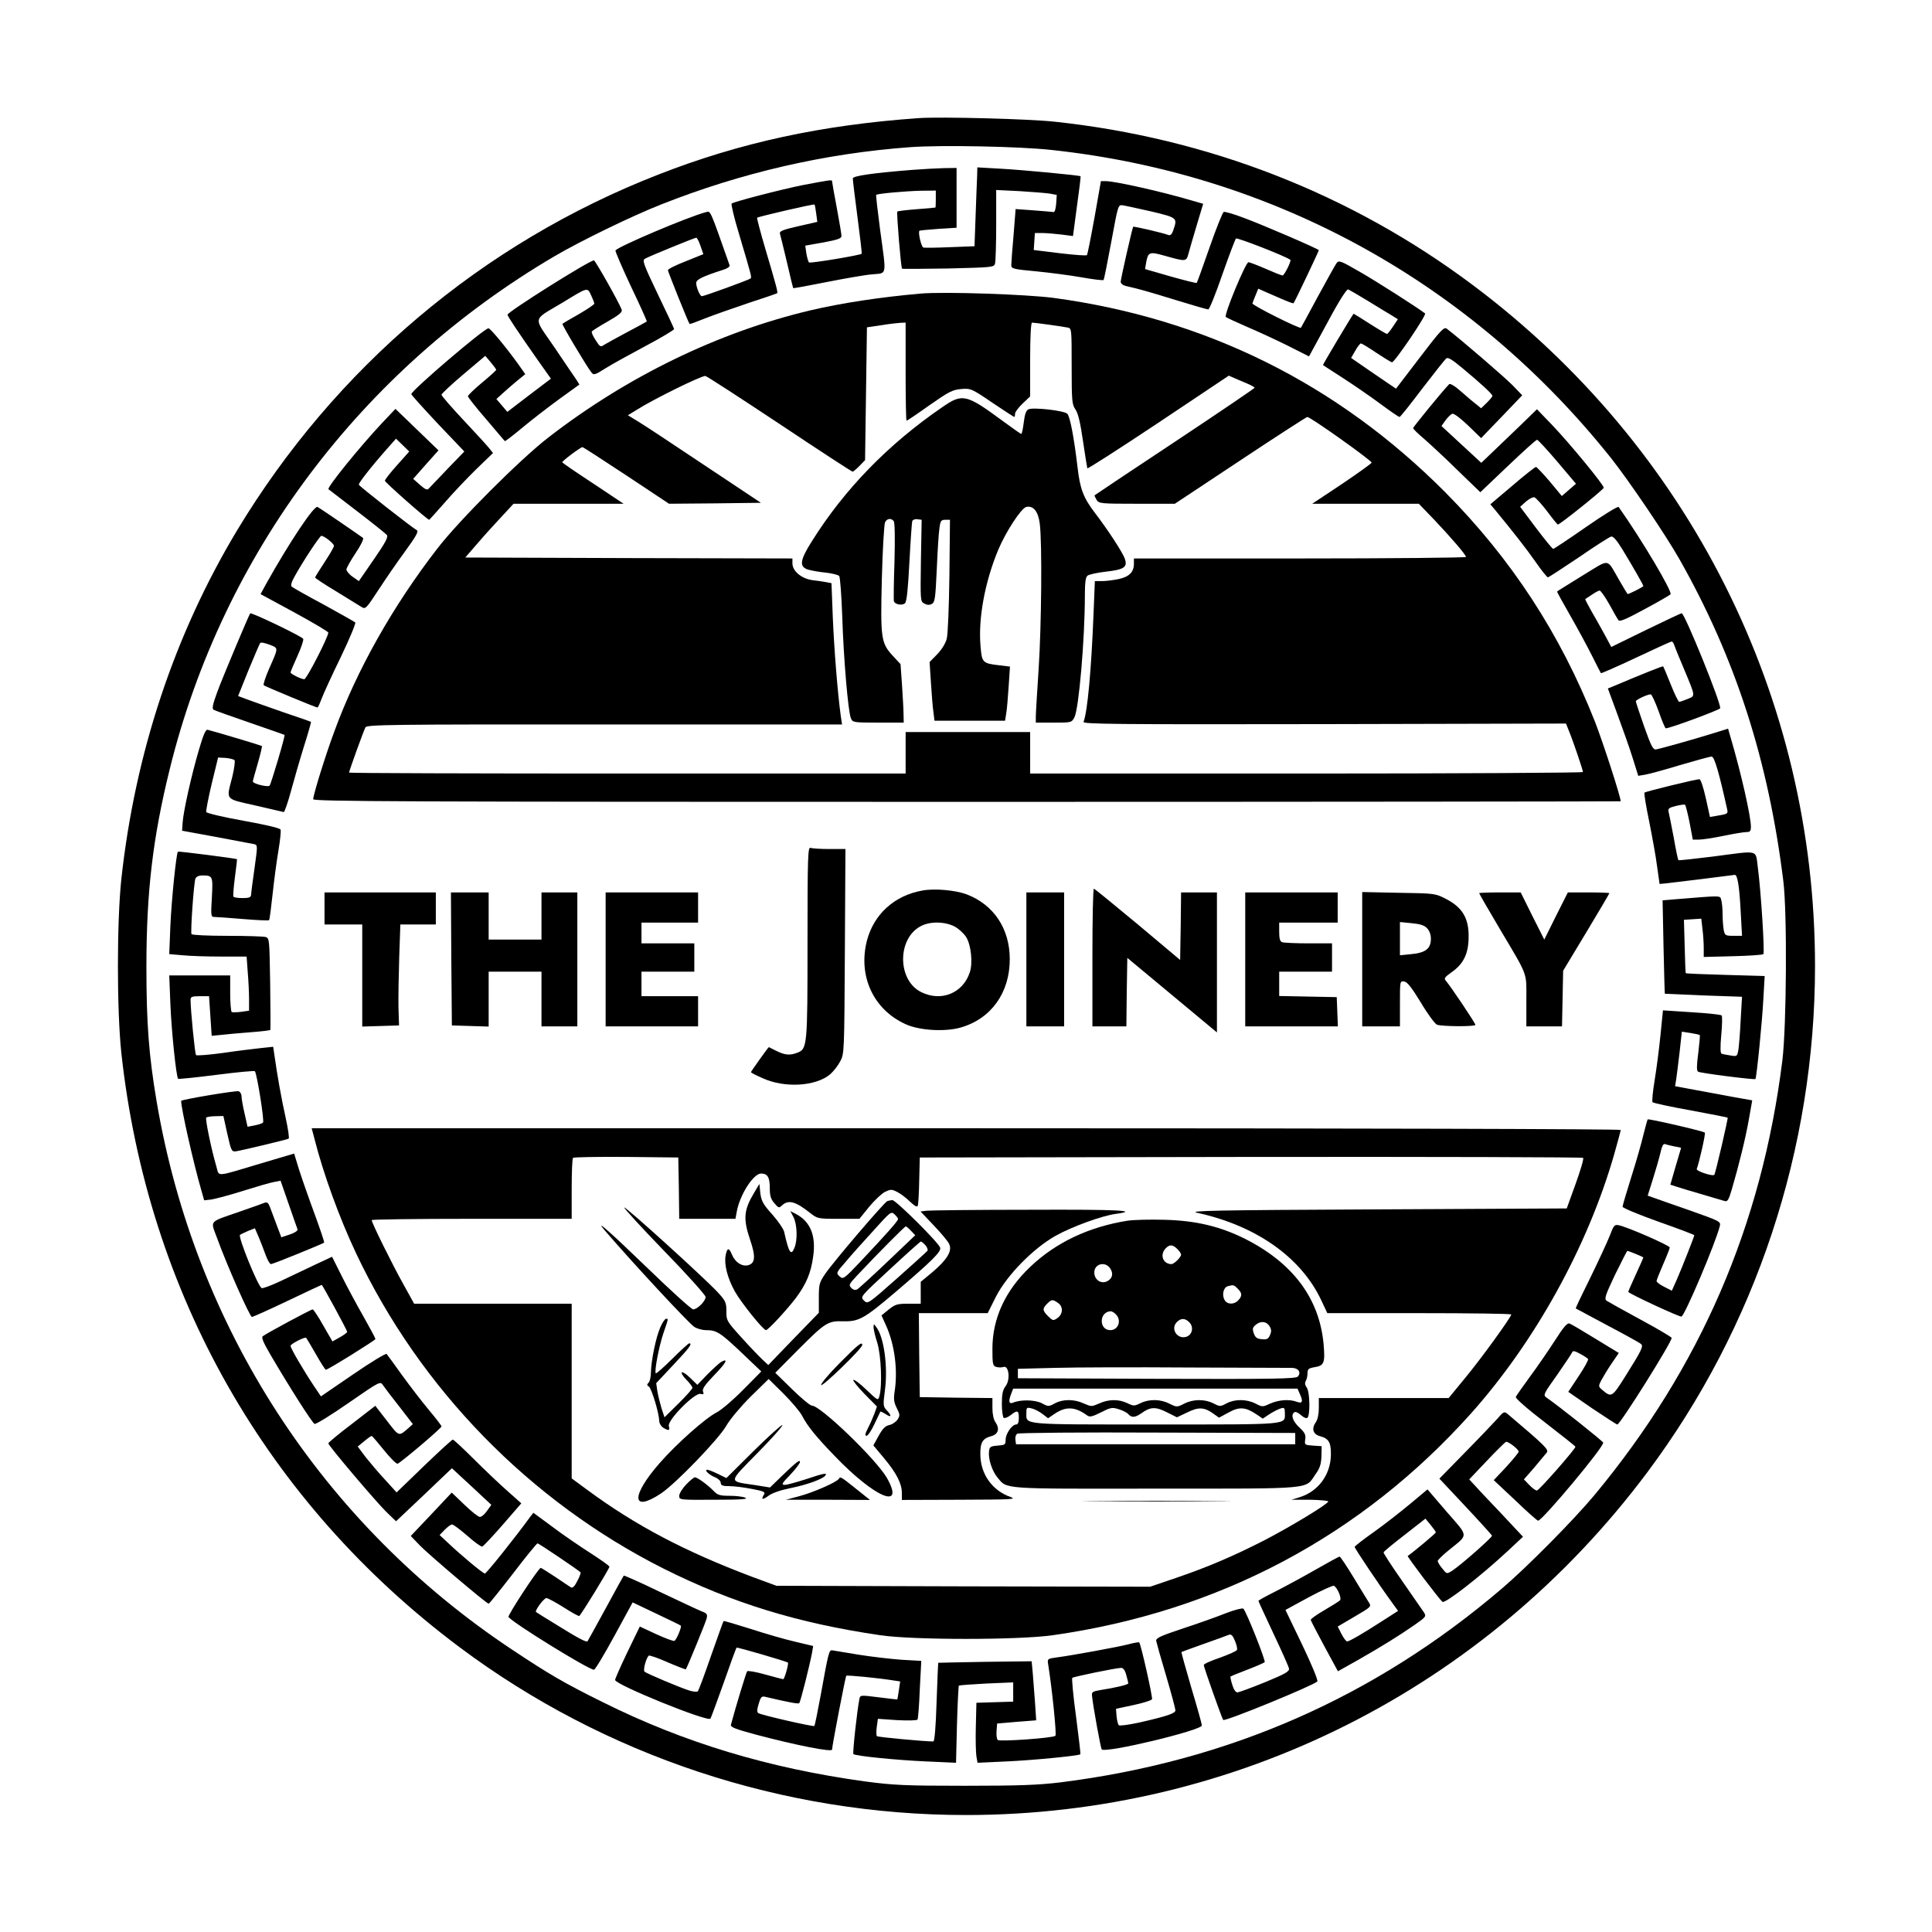 <?xml version="1.0" standalone="no"?>
<!DOCTYPE svg PUBLIC "-//W3C//DTD SVG 20010904//EN"
 "http://www.w3.org/TR/2001/REC-SVG-20010904/DTD/svg10.dtd">
<svg version="1.0" xmlns="http://www.w3.org/2000/svg"
 width="1024pt" height="1024pt" viewBox="0 0 1024 1024"
 preserveAspectRatio="xMidYMid meet">
<g transform="translate(0,1024) scale(0.1,-0.1)"
fill="#000000" stroke="none">
<path d="M4870 9614 c-514 -36 -948 -130 -1380 -299 -934 -364 -1713 -1023
-2234 -1887 -332 -553 -540 -1180 -613 -1848 -24 -229 -24 -691 0 -920 139
-1275 771 -2386 1792 -3150 771 -577 1716 -890 2685 -890 1425 0 2751 667
3610 1815 577 771 890 1716 890 2685 0 1425 -667 2751 -1815 3610 -645 483
-1402 778 -2215 865 -138 15 -603 27 -720 19z m705 -169 c1179 -127 2226 -705
2967 -1637 96 -122 287 -404 360 -533 297 -525 471 -1065 550 -1705 21 -168
17 -769 -5 -950 -109 -875 -435 -1628 -995 -2303 -109 -131 -357 -382 -492
-497 -675 -576 -1448 -915 -2340 -1027 -116 -14 -217 -18 -505 -18 -319 0
-379 3 -530 23 -510 70 -961 206 -1390 420 -206 102 -283 147 -480 278 -1007
668 -1683 1711 -1885 2907 -41 243 -54 410 -54 712 0 399 34 686 124 1050 281
1139 1015 2116 2041 2718 136 80 412 214 565 274 425 168 867 270 1319 303
163 12 579 4 750 -15z"/>
<path d="M4840 9340 c-213 -17 -320 -32 -320 -46 0 -8 11 -101 25 -206 14
-105 24 -192 22 -193 -9 -8 -273 -52 -279 -46 -4 3 -10 25 -14 47 l-6 42 96
17 c75 14 96 21 96 34 0 9 -11 76 -25 150 -14 74 -25 137 -25 141 0 8 -12 6
-155 -21 -110 -22 -366 -88 -377 -98 -4 -3 13 -76 39 -161 67 -226 68 -229 61
-236 -7 -7 -246 -94 -258 -94 -10 0 -30 47 -30 70 0 18 31 34 143 70 21 6 37
17 34 24 -108 307 -100 288 -127 281 -90 -23 -472 -185 -478 -203 -1 -5 36
-92 83 -192 48 -100 85 -183 83 -184 -2 -2 -48 -27 -103 -56 -55 -29 -110 -60
-122 -67 -20 -14 -23 -12 -46 24 -14 21 -23 41 -20 46 2 4 40 28 84 53 61 35
79 50 74 63 -14 38 -140 261 -147 261 -24 0 -458 -273 -458 -288 0 -8 56 -92
162 -243 l68 -96 -116 -88 -115 -88 -29 34 -29 34 33 30 c18 17 52 46 76 66
l44 36 -38 54 c-69 95 -147 189 -157 189 -23 0 -409 -330 -409 -349 0 -4 63
-74 140 -156 l141 -148 -88 -91 c-48 -50 -92 -97 -99 -104 -9 -11 -18 -8 -48
18 l-36 32 67 76 67 75 -114 110 -114 110 -70 -74 c-121 -129 -295 -344 -285
-352 2 -2 70 -54 151 -116 81 -62 152 -119 158 -126 9 -11 -6 -39 -68 -129
l-80 -116 -33 23 c-19 13 -33 31 -33 39 1 9 23 48 49 87 28 41 44 75 39 80
-10 8 -221 153 -241 164 -17 11 -149 -187 -271 -405 l-31 -57 179 -97 c99 -54
180 -102 180 -107 0 -23 -115 -247 -127 -247 -17 0 -73 28 -73 36 0 4 16 42
36 86 20 44 34 85 31 92 -5 12 -275 142 -281 135 -8 -11 -149 -346 -175 -418
-24 -65 -28 -87 -19 -93 7 -4 94 -35 193 -69 99 -34 181 -63 183 -64 5 -4 -71
-259 -79 -269 -9 -10 -89 10 -89 22 0 4 12 47 26 95 14 49 24 90 22 93 -4 3
-253 78 -288 86 -10 2 -23 -28 -46 -107 -40 -136 -82 -325 -86 -384 l-3 -44
180 -33 c99 -19 189 -36 201 -38 20 -5 20 -5 3 -128 -10 -68 -18 -131 -18
-140 -1 -14 -10 -18 -45 -18 -25 0 -47 3 -49 8 -2 4 1 50 8 102 7 52 12 96 11
96 -3 4 -310 43 -313 40 -9 -9 -34 -256 -40 -392 l-6 -151 69 -6 c38 -4 130
-7 205 -7 l136 0 6 -82 c4 -46 7 -111 7 -144 l0 -61 -42 -6 c-23 -3 -46 -3
-50 -1 -4 3 -8 48 -8 100 l0 94 -162 0 -161 0 6 -152 c6 -147 31 -385 41 -396
3 -2 94 7 203 21 109 14 201 23 204 19 11 -14 51 -264 43 -272 -5 -5 -25 -11
-45 -15 l-37 -7 -16 71 c-9 38 -16 79 -16 91 0 11 -7 23 -15 26 -13 5 -305
-44 -305 -51 0 -41 65 -329 107 -474 l15 -53 42 5 c22 4 98 24 167 46 70 22
142 43 161 46 l35 7 43 -124 c23 -68 45 -128 47 -134 2 -7 -16 -19 -41 -27
l-45 -15 -25 66 c-14 37 -30 80 -36 96 -8 21 -15 26 -28 21 -9 -4 -69 -25
-132 -47 -167 -58 -155 -44 -120 -139 52 -144 174 -419 185 -419 5 0 91 38
189 85 98 47 180 85 181 85 4 0 135 -241 135 -249 0 -4 -18 -17 -39 -29 l-39
-22 -49 85 c-26 47 -52 85 -56 85 -9 0 -245 -127 -264 -142 -9 -7 2 -32 39
-96 103 -176 223 -364 235 -369 7 -3 88 47 180 111 168 116 168 116 183 94 8
-12 47 -64 87 -114 l71 -92 -21 -19 c-55 -48 -50 -49 -116 36 l-62 80 -124
-96 c-69 -52 -125 -99 -125 -103 0 -12 252 -309 308 -364 l51 -49 148 140 148
141 105 -97 104 -97 -23 -32 c-12 -18 -29 -32 -38 -32 -8 0 -45 29 -82 65
l-67 64 -108 -115 -109 -115 49 -51 c51 -52 353 -308 364 -308 3 0 61 72 129
160 67 88 126 160 130 160 6 0 216 -141 228 -154 2 -2 -5 -23 -17 -45 -13 -27
-25 -39 -33 -35 -7 4 -44 29 -84 56 -40 26 -74 48 -77 48 -12 0 -176 -251
-171 -260 18 -29 425 -280 453 -280 6 0 54 80 108 179 l97 178 126 -60 c69
-33 128 -61 129 -63 7 -5 -23 -77 -34 -81 -6 -2 -49 14 -97 36 l-86 40 -66
-136 c-36 -75 -65 -141 -65 -147 0 -25 493 -225 505 -205 4 5 35 91 71 191 35
100 65 183 68 185 3 4 265 -73 272 -79 5 -6 -18 -88 -25 -88 -3 0 -46 11 -96
25 -49 14 -92 21 -95 17 -5 -5 -60 -186 -86 -283 -4 -13 22 -23 133 -53 216
-57 403 -94 403 -79 0 20 71 387 75 391 4 5 181 -13 253 -25 l33 -5 -7 -47
c-4 -25 -7 -47 -8 -48 -1 -1 -45 4 -99 11 -96 12 -98 12 -102 -8 -12 -58 -37
-287 -32 -293 11 -10 226 -32 388 -39 l156 -7 5 202 c3 111 8 204 10 207 3 2
69 7 146 11 l142 6 0 -51 0 -51 -97 -3 -98 -3 -3 -125 c-2 -69 0 -140 3 -159
l6 -34 152 7 c139 6 384 30 393 38 2 2 -9 92 -23 201 -15 108 -23 200 -20 204
7 6 228 52 259 53 11 0 21 -13 27 -37 6 -21 11 -41 11 -45 0 -7 -66 -23 -150
-36 -40 -7 -45 -10 -42 -32 6 -59 46 -276 51 -282 19 -22 531 101 531 127 0 7
-25 97 -56 200 -30 103 -54 188 -52 189 2 1 55 21 118 43 63 22 123 44 132 48
13 5 21 -2 33 -31 9 -21 14 -43 11 -49 -2 -6 -43 -24 -90 -41 -47 -16 -86 -33
-86 -39 0 -11 97 -285 103 -291 9 -10 477 182 499 204 5 5 -31 92 -80 194
l-89 185 123 67 c69 37 129 64 134 61 20 -12 42 -67 32 -77 -6 -6 -43 -29 -84
-53 -40 -23 -72 -46 -71 -51 1 -5 34 -69 73 -141 l71 -131 107 60 c124 71 212
125 300 186 60 42 62 45 49 66 -8 11 -60 86 -115 166 -56 80 -100 148 -99 152
1 5 51 46 112 93 l110 86 27 -33 c15 -18 28 -36 28 -40 0 -5 -116 -102 -149
-125 -4 -3 166 -228 184 -243 14 -11 203 136 349 272 l78 73 -118 126 c-66 69
-130 137 -143 152 l-24 26 93 98 c51 54 97 99 102 101 10 4 67 -39 67 -52 1
-4 -29 -40 -65 -80 l-67 -71 114 -107 c62 -60 117 -108 121 -108 22 0 352 394
345 414 -3 9 -242 199 -301 239 -18 13 -15 19 57 120 41 59 77 113 80 120 3 9
14 7 41 -8 21 -11 40 -24 43 -28 3 -5 -20 -46 -50 -91 l-55 -83 126 -87 c70
-47 130 -86 134 -86 15 0 288 435 288 459 0 4 -74 48 -165 97 -90 49 -171 94
-180 100 -13 10 -7 28 45 138 34 69 63 126 65 126 8 0 85 -32 85 -35 0 -2 -18
-42 -40 -90 -22 -48 -40 -89 -40 -92 0 -8 271 -134 282 -131 18 6 181 390 203
479 6 25 3 26 -157 83 -90 31 -177 62 -194 68 l-31 11 27 86 c15 47 33 110 40
139 8 37 16 52 25 48 8 -3 30 -8 49 -12 20 -3 36 -7 36 -8 0 0 -13 -45 -29
-98 l-28 -97 31 -10 c17 -6 78 -24 136 -41 58 -17 113 -33 122 -36 14 -4 21 8
37 63 37 126 72 267 90 369 l18 102 -91 16 c-50 10 -142 26 -205 38 l-113 21
6 36 c3 20 11 85 18 144 l12 109 46 -7 c25 -4 47 -9 49 -11 2 -2 -2 -45 -8
-95 -9 -68 -9 -94 -1 -99 13 -8 299 -44 304 -39 6 7 36 304 42 425 l7 121
-208 6 c-114 3 -208 7 -210 9 -2 2 -4 66 -6 143 l-4 140 46 3 46 3 6 -53 c4
-29 7 -75 7 -102 l0 -48 155 4 c85 2 157 7 161 11 8 8 -13 336 -29 457 -14
100 14 93 -240 60 -98 -12 -179 -21 -181 -19 -3 2 -14 56 -25 119 -12 63 -24
124 -27 136 -5 18 1 23 37 32 24 6 46 9 50 7 3 -3 14 -45 24 -95 l17 -90 33 0
c18 0 77 9 130 20 53 11 108 20 121 20 20 0 24 5 24 29 0 53 -51 280 -106 467
l-15 52 -77 -24 c-96 -30 -281 -82 -305 -86 -16 -2 -26 18 -63 122 -24 69 -44
129 -44 133 0 8 61 37 79 37 5 0 24 -40 42 -90 17 -49 34 -90 38 -90 20 -1
284 97 288 106 8 21 -188 504 -204 504 -3 0 -88 -40 -189 -89 l-184 -90 -36
67 c-20 37 -52 93 -71 126 -18 32 -32 59 -31 61 2 1 17 11 35 23 17 12 36 22
41 22 6 0 29 -33 51 -72 22 -40 44 -79 49 -85 6 -10 42 6 138 58 71 38 133 74
138 79 12 12 -150 286 -275 463 -4 5 -82 -43 -174 -107 -92 -64 -170 -116
-173 -115 -4 0 -45 50 -91 111 l-84 112 31 28 c18 15 38 25 45 22 8 -3 38 -36
67 -74 29 -39 54 -70 57 -70 11 0 243 186 243 195 0 16 -182 237 -274 333
l-80 83 -80 -78 c-45 -43 -111 -107 -148 -142 l-67 -64 -105 97 -106 98 21 30
c12 16 28 32 36 35 8 3 41 -21 84 -62 l69 -67 109 113 109 114 -51 53 c-42 43
-278 246 -349 300 -14 11 -32 -7 -143 -153 l-126 -165 -119 81 -119 82 22 38
c12 22 26 39 30 39 4 0 41 -22 82 -50 41 -27 78 -50 83 -50 14 0 185 252 175
259 -48 36 -261 172 -347 221 -104 60 -110 62 -123 44 -7 -10 -52 -91 -100
-179 -47 -88 -87 -161 -88 -162 -5 -8 -259 119 -257 129 2 6 9 26 17 44 l14
34 45 -20 c25 -11 67 -29 92 -40 26 -11 48 -19 50 -17 5 4 134 276 134 281 0
6 -289 131 -394 170 -54 21 -103 35 -110 33 -6 -3 -40 -87 -75 -188 -35 -101
-66 -186 -68 -188 -2 -3 -64 13 -139 34 l-135 39 6 36 c10 54 18 57 93 36 121
-34 119 -34 132 13 6 23 26 91 44 151 l33 110 -66 19 c-156 46 -401 101 -450
101 l-26 0 -34 -193 c-19 -105 -37 -195 -40 -199 -3 -4 -68 1 -144 10 l-138
17 3 45 3 45 40 0 c22 0 67 -4 101 -8 l61 -8 21 158 c12 86 21 158 19 159 -5
5 -312 34 -424 40 l-123 7 -1 -44 c-1 -24 -5 -118 -8 -209 l-6 -165 -130 -5
c-71 -3 -135 -4 -141 -2 -11 3 -29 80 -21 89 2 2 47 6 101 10 l96 6 0 159 0
158 -67 -1 c-38 -1 -111 -5 -163 -9z m120 -155 c0 -25 -1 -45 -2 -45 -2 -1
-47 -5 -101 -9 -53 -4 -99 -10 -101 -12 -5 -5 19 -298 25 -303 2 -2 113 -1
246 1 235 6 242 6 247 27 3 12 6 104 6 205 l0 184 123 -6 c67 -4 139 -10 160
-13 l38 -7 -3 -46 c-2 -25 -7 -45 -13 -45 -5 1 -53 5 -106 9 l-96 7 -11 -139
c-7 -77 -12 -148 -12 -159 0 -18 11 -21 131 -32 71 -7 180 -21 242 -32 61 -11
113 -17 116 -14 3 3 21 94 41 202 36 195 36 197 60 194 14 -2 82 -17 153 -33
138 -33 138 -34 116 -98 -8 -24 -16 -31 -28 -26 -25 10 -183 47 -185 43 -5 -8
-66 -276 -66 -291 0 -10 11 -19 28 -23 67 -15 117 -29 266 -75 88 -27 164 -49
170 -49 6 0 40 84 75 186 36 102 68 187 72 190 9 5 263 -94 288 -113 7 -5 -32
-83 -41 -83 -6 0 -46 16 -89 35 -44 19 -85 35 -92 35 -15 0 -131 -280 -120
-290 4 -4 53 -26 107 -50 55 -23 152 -68 217 -100 l117 -59 98 180 c63 118
102 178 110 175 7 -3 55 -31 106 -62 51 -31 107 -66 125 -76 l32 -20 -26 -39
c-14 -21 -28 -39 -32 -39 -3 0 -44 24 -91 54 -47 30 -85 54 -86 53 -14 -19
-164 -270 -162 -272 2 -1 50 -33 108 -70 57 -37 146 -98 197 -136 51 -38 96
-69 101 -69 4 0 58 68 120 150 63 82 120 154 127 160 9 8 31 -5 86 -51 100
-83 159 -138 159 -147 0 -5 -14 -21 -30 -37 l-30 -29 -24 20 c-14 10 -50 41
-81 68 -32 29 -59 45 -64 40 -41 -43 -191 -227 -191 -233 0 -5 26 -30 58 -57
31 -27 111 -101 177 -166 l121 -117 146 139 c81 77 150 140 155 139 4 0 53
-52 107 -116 l99 -117 -38 -33 -37 -32 -64 77 c-36 42 -69 77 -73 77 -5 0 -61
-44 -125 -99 l-117 -99 23 -27 c95 -115 167 -207 216 -277 31 -45 61 -82 66
-83 4 0 78 48 164 106 85 59 163 108 171 110 11 3 30 -19 60 -68 53 -87 111
-188 111 -194 0 -5 -81 -46 -84 -42 -2 2 -20 32 -41 68 -73 125 -46 121 -198
29 -72 -45 -133 -82 -134 -84 -2 -1 29 -57 68 -125 39 -68 91 -164 116 -214
25 -50 47 -93 48 -94 2 -2 86 35 186 82 100 47 185 86 189 86 4 0 10 -8 13
-17 3 -10 25 -65 50 -123 65 -156 64 -147 21 -165 -20 -8 -40 -15 -44 -15 -4
0 -25 42 -45 93 -20 50 -38 93 -40 95 -2 3 -107 -39 -256 -102 l-37 -15 49
-133 c27 -73 64 -177 81 -231 l31 -99 36 6 c20 3 104 26 186 51 83 24 157 45
167 45 15 0 40 -88 83 -283 4 -20 -1 -22 -56 -31 l-36 -6 -22 100 c-13 58 -27
100 -34 100 -19 0 -285 -65 -291 -71 -3 -3 8 -72 25 -153 16 -81 36 -189 42
-239 l13 -92 34 3 c30 3 338 41 364 45 15 3 25 -60 32 -195 l7 -128 -45 0
c-43 0 -46 2 -52 31 -3 17 -6 55 -6 83 0 28 -3 62 -7 75 -7 26 8 25 -240 5
l-71 -6 5 -247 c3 -135 6 -247 7 -248 0 0 93 -4 205 -9 l204 -7 -7 -121 c-3
-67 -9 -138 -12 -159 -7 -37 -7 -37 -43 -31 -20 3 -41 7 -46 9 -7 2 -8 34 -2
99 5 53 6 100 2 104 -3 4 -75 12 -159 17 l-152 10 -13 -130 c-7 -71 -21 -179
-31 -240 -10 -60 -15 -113 -11 -117 3 -4 94 -24 201 -43 107 -20 196 -37 197
-39 3 -3 -65 -298 -71 -303 -8 -9 -97 20 -93 31 13 34 48 188 43 193 -8 8
-298 75 -303 70 -2 -3 -12 -40 -23 -83 -10 -44 -39 -144 -64 -223 -25 -80 -46
-150 -46 -157 0 -6 86 -42 190 -79 105 -37 190 -69 190 -72 0 -7 -67 -177 -93
-236 l-26 -58 -41 21 c-22 11 -40 25 -40 30 0 5 16 45 35 89 19 43 35 84 35
89 0 11 -227 110 -270 118 -23 5 -27 0 -49 -58 -14 -35 -60 -134 -103 -222
-43 -87 -78 -159 -76 -161 2 -1 77 -41 168 -90 91 -48 171 -92 177 -98 15 -11
6 -31 -84 -174 -70 -111 -72 -112 -125 -66 -16 14 -16 18 -1 47 9 17 33 57 54
88 l39 57 -123 75 c-67 41 -129 78 -138 81 -12 5 -32 -18 -79 -92 -35 -54 -94
-140 -132 -191 -38 -52 -71 -99 -74 -106 -3 -7 63 -65 156 -136 88 -68 160
-125 160 -128 0 -12 -193 -232 -204 -232 -7 0 -25 13 -40 29 l-29 30 55 63
c29 35 59 70 66 79 12 16 -8 36 -210 207 -15 12 -21 9 -54 -30 -21 -23 -98
-104 -172 -179 l-133 -136 138 -147 c76 -81 139 -151 141 -155 3 -8 -165 -156
-211 -186 -29 -18 -29 -18 -52 11 -14 16 -24 34 -25 40 0 6 29 34 64 62 100
81 101 65 -16 199 l-102 119 -91 -76 c-49 -41 -136 -109 -192 -149 -57 -40
-103 -76 -103 -80 0 -8 133 -206 196 -292 l34 -47 -78 -50 c-108 -70 -181
-112 -192 -112 -5 0 -19 18 -30 40 l-20 39 90 53 c84 49 89 53 77 72 -8 12
-44 72 -82 134 -37 61 -71 112 -75 112 -3 0 -62 -32 -130 -71 -68 -39 -163
-90 -212 -115 -48 -24 -88 -46 -88 -49 0 -3 36 -80 79 -172 44 -93 81 -176 83
-187 2 -15 -20 -28 -127 -72 -71 -29 -137 -53 -146 -54 -10 0 -20 15 -28 41
-7 23 -11 42 -9 43 2 2 41 18 88 36 47 18 88 36 93 40 7 6 -96 266 -113 284
-4 4 -46 -6 -92 -24 -45 -18 -148 -55 -228 -81 -120 -40 -144 -51 -142 -66 2
-10 25 -93 53 -186 27 -92 49 -174 49 -182 0 -16 -44 -31 -193 -65 -55 -12
-103 -18 -107 -14 -5 5 -10 27 -12 48 l-3 39 93 20 c52 11 96 25 98 31 4 11
-59 293 -68 301 -2 2 -28 -2 -57 -10 -54 -14 -298 -59 -383 -70 -45 -6 -47 -8
-43 -33 21 -130 46 -375 39 -382 -13 -12 -296 -32 -306 -22 -5 5 -8 27 -6 48
l3 39 104 9 103 8 -6 92 c-4 50 -9 120 -12 156 l-6 65 -247 -3 c-135 -2 -247
-5 -248 -5 -1 -1 -5 -95 -9 -209 -4 -134 -11 -208 -17 -208 -49 0 -294 23
-299 28 -4 4 -4 26 -1 49 l6 43 102 -7 c58 -3 104 -2 108 3 3 5 9 77 12 160
l8 151 -104 6 c-57 4 -160 16 -229 27 -69 11 -131 22 -139 23 -17 2 -20 -10
-61 -237 -16 -87 -31 -161 -34 -164 -6 -5 -278 57 -296 68 -9 5 -8 19 1 49 10
35 16 42 33 38 132 -31 177 -39 182 -34 7 6 55 200 68 267 l6 36 -97 23 c-53
12 -159 43 -236 68 -76 24 -140 43 -142 41 -2 -2 -31 -84 -66 -183 -34 -99
-66 -184 -70 -189 -4 -4 -24 -3 -46 4 -53 17 -226 90 -237 100 -9 9 10 76 23
85 5 2 50 -13 101 -36 51 -22 94 -38 95 -37 7 10 105 248 110 269 6 23 2 28
-27 39 -18 7 -117 54 -221 103 -103 50 -189 88 -191 86 -2 -2 -45 -80 -96
-174 -51 -93 -94 -172 -96 -174 -6 -7 -51 17 -162 86 -59 36 -109 67 -111 69
-8 7 42 74 55 74 7 0 48 -22 91 -49 42 -27 80 -48 83 -46 10 6 160 251 160
261 0 5 -47 38 -103 74 -56 36 -147 98 -201 139 l-99 73 -18 -23 c-76 -105
-231 -299 -239 -299 -10 0 -129 99 -197 164 l-43 40 27 28 c15 15 32 28 39 28
7 0 43 -27 81 -60 37 -33 73 -59 79 -57 5 1 54 53 109 116 l98 113 -74 66
c-41 36 -121 112 -178 169 -57 57 -107 103 -111 103 -4 0 -73 -63 -153 -140
l-145 -140 -60 66 c-34 36 -80 91 -104 121 l-42 56 34 28 c19 16 37 29 40 28
3 0 32 -34 65 -75 33 -41 65 -73 72 -72 15 4 233 188 233 198 0 4 -30 43 -66
86 -36 43 -100 126 -142 184 -41 58 -79 109 -83 114 -4 4 -84 -44 -177 -108
l-171 -117 -39 58 c-54 81 -122 197 -122 210 0 10 78 50 83 42 2 -2 25 -41 51
-86 26 -46 50 -83 53 -83 11 0 262 156 263 163 0 4 -29 58 -64 120 -35 61 -87
158 -115 214 l-51 102 -92 -43 c-51 -24 -133 -63 -181 -86 -49 -23 -94 -40
-100 -37 -19 7 -126 271 -115 282 2 2 21 11 41 20 l38 15 19 -44 c10 -24 27
-67 37 -95 10 -28 23 -51 29 -51 11 0 274 107 282 114 2 3 -21 71 -51 153 -30
81 -67 187 -82 234 l-26 85 -172 -51 c-251 -75 -224 -73 -240 -18 -27 91 -60
253 -54 260 4 3 26 7 49 7 l42 1 21 -95 c20 -90 23 -95 46 -92 33 5 271 62
279 67 4 3 -3 52 -16 111 -23 103 -45 228 -59 328 l-7 48 -66 -7 c-37 -4 -128
-15 -202 -26 -74 -10 -138 -15 -141 -11 -6 6 -29 241 -29 293 0 16 8 19 49 19
l49 0 7 -105 7 -105 51 5 c29 3 98 10 155 14 56 4 103 10 105 12 1 2 1 113 -1
246 -4 238 -4 241 -25 247 -12 3 -104 6 -204 6 -101 0 -184 4 -188 9 -6 11 12
272 21 295 4 9 18 16 34 16 58 0 59 -2 53 -116 -6 -99 -5 -104 14 -104 11 0
80 -5 152 -11 73 -6 134 -9 137 -6 3 2 11 65 19 139 8 75 22 179 31 232 9 53
14 102 11 109 -3 8 -79 26 -197 47 -106 19 -194 40 -197 46 -2 6 11 74 29 150
l34 139 39 -2 c21 -2 43 -7 48 -12 4 -4 -1 -43 -12 -89 -32 -125 -42 -114 122
-151 78 -18 146 -34 151 -35 4 0 21 48 37 107 16 59 47 167 69 238 23 72 40
132 38 133 -2 2 -66 24 -143 50 -77 27 -163 57 -192 68 l-51 19 55 137 c31 75
59 140 62 144 4 5 26 0 50 -9 48 -19 48 -13 -3 -128 -19 -44 -32 -83 -28 -87
7 -6 276 -118 285 -118 2 0 12 21 22 48 10 26 55 125 102 221 46 96 80 178 76
182 -5 4 -80 47 -168 95 -88 47 -164 90 -169 95 -6 5 -1 25 14 51 43 79 135
218 143 218 16 0 67 -41 67 -53 0 -7 -23 -46 -50 -87 -27 -41 -50 -78 -50 -81
0 -3 51 -37 113 -74 61 -38 122 -75 133 -82 21 -13 25 -9 89 89 37 57 101 150
143 207 58 80 72 105 61 111 -28 16 -304 232 -307 241 -3 8 64 94 157 199 l40
45 35 -34 35 -34 -64 -72 c-36 -40 -65 -77 -65 -83 0 -8 225 -207 235 -207 1
0 38 41 81 90 43 50 118 129 167 177 l90 87 -19 24 c-11 14 -72 81 -137 150
-64 68 -117 129 -117 135 0 5 52 54 116 108 l116 98 29 -34 c16 -19 29 -37 29
-40 0 -3 -34 -34 -75 -68 -41 -34 -75 -67 -75 -72 0 -5 43 -60 97 -122 53 -62
97 -115 99 -116 1 -2 42 29 91 70 48 40 137 109 196 152 l108 78 -17 27 c-10
14 -62 91 -116 171 -114 167 -120 138 45 237 134 82 130 81 150 38 9 -20 17
-39 17 -44 0 -5 -37 -30 -82 -56 -46 -26 -85 -49 -87 -51 -4 -4 126 -222 153
-257 13 -17 18 -15 77 22 35 22 132 75 214 119 83 44 149 84 148 88 -1 5 -40
89 -87 186 -77 161 -83 179 -67 187 27 15 263 111 271 111 5 0 15 -20 23 -44
l15 -43 -94 -38 c-52 -20 -94 -41 -94 -47 0 -7 107 -275 115 -285 1 -2 39 12
86 31 46 18 149 54 229 81 80 26 147 49 149 51 5 4 -4 38 -63 237 -26 88 -45
161 -43 163 6 6 300 74 304 70 2 -1 6 -23 9 -47 l6 -45 -101 -23 c-83 -19
-101 -26 -97 -40 3 -9 19 -77 37 -151 17 -74 32 -136 33 -137 1 -2 81 13 177
32 96 19 204 38 242 41 80 8 76 -15 42 235 -13 100 -23 184 -21 186 6 7 154
20 234 22 l82 1 0 -45z"/>
<path d="M4880 8684 c-216 -19 -419 -50 -585 -89 -486 -115 -968 -349 -1385
-671 -149 -114 -480 -445 -594 -594 -234 -303 -425 -641 -544 -967 -46 -123
-112 -336 -112 -359 0 -12 454 -14 3465 -14 1906 0 3465 2 3465 3 0 24 -94
313 -136 421 -185 468 -444 864 -794 1217 -572 575 -1269 921 -2075 1030 -144
19 -582 34 -705 23z m-80 -414 c0 -143 2 -260 5 -260 3 0 58 37 121 82 103 72
122 82 168 86 51 4 55 3 165 -72 62 -42 115 -76 117 -76 2 0 4 7 4 17 0 9 18
33 40 54 l40 38 0 196 c0 118 4 195 10 195 13 0 160 -20 188 -26 22 -4 22 -5
22 -205 0 -185 2 -203 20 -229 14 -20 26 -69 40 -167 11 -76 22 -141 23 -145
1 -5 170 104 376 241 l374 250 34 -15 c18 -8 49 -21 68 -29 19 -8 35 -18 35
-20 0 -3 -190 -132 -422 -286 -233 -154 -424 -282 -426 -284 -2 -2 3 -12 10
-24 12 -20 21 -21 214 -21 l201 0 347 230 c191 127 351 230 355 230 17 0 340
-230 341 -242 0 -4 -71 -55 -157 -113 l-158 -105 282 0 283 0 79 -82 c94 -99
171 -189 171 -200 0 -4 -396 -8 -880 -8 l-880 0 0 -28 c0 -44 -25 -69 -80 -81
-28 -6 -68 -11 -89 -11 l-38 0 -7 -172 c-12 -302 -32 -520 -53 -574 -5 -12
161 -14 1276 -12 l1281 3 16 -40 c22 -53 74 -207 74 -217 0 -4 -659 -8 -1465
-8 l-1465 0 0 110 0 110 -330 0 -330 0 0 -110 0 -110 -1475 0 c-811 0 -1475 2
-1475 5 0 8 78 224 87 240 8 14 128 16 1267 15 l1259 0 -7 47 c-16 115 -35
352 -42 520 l-7 182 -26 5 c-14 3 -48 8 -75 11 -58 8 -106 48 -106 89 l0 26
-867 2 -867 3 65 75 c35 41 93 105 128 142 l63 68 292 0 291 0 -162 108 c-90
59 -163 109 -163 112 0 7 97 80 107 80 4 0 109 -68 233 -150 l226 -150 243 2
244 3 -299 199 c-165 110 -323 215 -352 232 l-54 33 44 27 c85 55 351 186 367
181 9 -2 186 -117 394 -255 208 -139 382 -252 386 -252 4 0 20 14 37 31 l29
30 5 352 5 352 75 11 c41 7 87 12 103 13 l27 1 0 -260z"/>
<path d="M4993 8081 c-286 -196 -518 -435 -690 -710 -64 -101 -68 -135 -20
-150 17 -5 60 -13 94 -16 34 -4 66 -12 71 -18 5 -7 12 -103 16 -213 7 -222 31
-506 46 -541 9 -22 14 -23 145 -23 l135 0 -1 43 c0 23 -4 93 -8 154 l-8 113
-41 44 c-62 68 -66 90 -58 410 4 154 12 288 17 298 11 21 32 23 46 6 6 -8 7
-91 4 -213 -4 -110 -5 -205 -3 -212 5 -17 45 -24 59 -10 9 9 16 79 23 217 6
113 13 211 15 218 3 7 15 12 27 10 l23 -3 -4 -216 c-3 -213 -3 -217 18 -228
14 -8 27 -9 40 -2 16 9 19 29 26 182 4 95 10 193 14 218 5 41 9 46 31 46 l25
0 -3 -295 c-2 -162 -8 -313 -14 -335 -6 -24 -26 -57 -50 -82 l-41 -42 7 -108
c4 -59 9 -129 13 -155 l6 -48 187 0 187 0 6 38 c4 20 9 85 13 143 l7 106 -58
7 c-87 10 -91 14 -98 101 -13 147 23 340 93 509 40 96 122 222 149 229 37 9
64 -23 72 -89 13 -102 9 -540 -6 -769 -8 -121 -15 -235 -15 -252 l0 -33 95 0
c94 0 95 0 110 29 23 46 55 413 55 647 0 66 4 95 14 103 8 6 51 16 97 21 97
11 116 24 101 68 -11 33 -90 154 -159 244 -61 80 -79 127 -92 243 -19 160 -40
268 -54 282 -17 17 -184 36 -207 23 -12 -6 -19 -28 -24 -70 -4 -33 -10 -60
-13 -60 -3 0 -44 29 -92 64 -200 148 -219 153 -328 77z"/>
<path d="M4280 5246 c0 -552 -1 -566 -55 -586 -39 -15 -66 -12 -110 10 -22 11
-40 20 -40 20 -3 0 -95 -129 -95 -133 0 -2 28 -17 63 -32 116 -53 281 -43 357
21 17 15 41 45 53 68 22 41 22 46 25 584 l3 542 -85 0 c-46 0 -91 3 -100 6
-14 6 -16 -43 -16 -500z"/>
<path d="M4889 5520 c-148 -26 -257 -125 -294 -265 -48 -187 33 -365 204 -443
73 -34 210 -42 293 -18 161 46 260 184 260 362 0 162 -85 289 -229 344 -59 22
-171 32 -234 20z m173 -192 c21 -12 48 -37 59 -55 26 -42 36 -137 19 -187 -36
-109 -150 -157 -256 -105 -128 61 -130 284 -4 350 49 27 131 25 182 -3z"/>
<path d="M5790 5165 l0 -365 90 0 90 0 2 181 3 182 190 -158 c105 -87 211
-176 238 -198 l47 -39 0 371 0 371 -95 0 -95 0 -2 -179 -3 -179 -225 189
c-124 103 -228 188 -232 189 -5 0 -8 -164 -8 -365z"/>
<path d="M1720 5425 l0 -85 100 0 100 0 0 -270 0 -271 98 3 97 3 -3 95 c-1 52
1 173 4 268 l6 172 94 0 94 0 0 85 0 85 -295 0 -295 0 0 -85z"/>
<path d="M2392 5158 l3 -353 98 -3 97 -3 0 146 0 145 140 0 140 0 0 -145 0
-145 95 0 95 0 0 355 0 355 -95 0 -95 0 0 -125 0 -125 -140 0 -140 0 0 125 0
125 -100 0 -100 0 2 -352z"/>
<path d="M3210 5155 l0 -355 245 0 245 0 0 80 0 80 -150 0 -150 0 0 65 0 65
140 0 140 0 0 75 0 75 -140 0 -140 0 0 55 0 55 150 0 150 0 0 80 0 80 -245 0
-245 0 0 -355z"/>
<path d="M5440 5155 l0 -355 100 0 100 0 0 355 0 355 -100 0 -100 0 0 -355z"/>
<path d="M6600 5155 l0 -355 245 0 246 0 -3 78 -3 77 -152 3 -153 3 0 64 0 65
140 0 140 0 0 75 0 75 -124 0 c-68 0 -131 3 -140 6 -12 4 -16 20 -16 55 l0 49
155 0 155 0 0 80 0 80 -245 0 -245 0 0 -355z"/>
<path d="M7220 5156 l0 -356 100 0 100 0 0 121 c0 119 0 120 22 117 17 -2 40
-32 89 -112 36 -61 75 -113 85 -117 26 -10 204 -11 204 -1 0 9 -131 204 -156
233 -12 13 -8 19 31 47 63 44 89 99 89 188 1 98 -34 155 -119 199 -58 30 -60
30 -252 33 l-193 4 0 -356z m343 165 c13 -13 21 -34 21 -56 0 -53 -28 -75
-103 -82 l-61 -6 0 88 0 88 61 -6 c44 -4 68 -11 82 -26z"/>
<path d="M7840 5506 c0 -3 49 -88 109 -189 154 -260 141 -225 141 -382 l0
-135 94 0 95 0 3 148 3 147 123 204 c67 111 122 205 122 207 0 2 -49 4 -110 4
l-110 0 -63 -125 -62 -125 -63 125 -62 125 -110 0 c-60 0 -110 -2 -110 -4z"/>
<path d="M1667 4203 c47 -185 131 -416 220 -605 340 -720 922 -1316 1632
-1673 362 -181 709 -288 1146 -352 173 -26 735 -26 915 0 881 125 1636 526
2218 1177 338 379 617 883 757 1370 19 67 35 126 35 131 0 5 -1364 9 -3469 9
l-3469 0 15 -57z m1931 -260 l2 -163 149 0 149 0 7 38 c16 89 88 202 129 202
34 0 46 -20 46 -76 0 -41 5 -59 24 -81 23 -27 25 -27 43 -10 33 29 70 19 147
-42 38 -30 41 -31 150 -31 l111 0 52 64 c28 34 66 70 84 79 30 14 36 14 63 0
17 -8 48 -31 68 -51 28 -26 39 -32 43 -21 2 8 6 68 7 134 l3 120 1754 3 c965
1 1758 -1 1762 -5 4 -5 -14 -66 -40 -138 l-47 -130 -1010 -5 c-861 -4 -1000
-7 -949 -18 312 -68 551 -236 658 -464 l32 -68 488 0 c268 0 487 -3 487 -7 -1
-15 -166 -243 -249 -342 l-83 -101 -344 0 -344 0 0 -53 c0 -32 -6 -61 -16 -75
-24 -34 -15 -64 22 -74 46 -12 59 -33 58 -98 -1 -105 -66 -194 -164 -225 l-45
-14 98 0 c53 -1 97 -5 97 -9 0 -13 -195 -131 -335 -204 -164 -84 -303 -144
-474 -202 l-135 -46 -990 2 -991 3 -130 48 c-355 134 -616 271 -872 460 l-83
61 0 463 0 463 -418 0 -417 0 -57 103 c-59 105 -168 326 -168 340 0 4 239 7
530 7 l530 0 0 158 c0 87 3 162 7 165 4 4 131 6 282 5 l276 -3 3 -162z"/>
<path d="M3997 3918 c-55 -91 -59 -138 -21 -250 30 -88 27 -124 -11 -134 -32
-8 -68 15 -85 55 -16 40 -26 39 -34 -3 -9 -48 10 -121 49 -191 33 -59 150
-205 165 -205 11 0 110 107 158 170 55 74 80 132 92 220 16 111 -15 186 -92
226 l-29 15 17 -33 c19 -37 22 -120 5 -161 -18 -46 -30 -28 -55 85 -4 15 -31
55 -61 89 -55 61 -62 76 -67 134 l-3 30 -28 -47z"/>
<path d="M4703 3874 c-17 -7 -286 -322 -328 -384 -33 -48 -35 -57 -35 -130 l0
-78 -134 -138 -134 -139 -32 30 c-18 17 -68 69 -111 117 -77 85 -79 89 -79
138 0 47 -4 55 -47 102 -69 74 -481 448 -494 448 -6 0 88 -103 210 -229 122
-125 221 -236 221 -245 0 -22 -44 -66 -66 -66 -9 0 -117 98 -241 218 -201 194
-286 269 -228 201 145 -169 443 -490 474 -511 14 -10 43 -18 63 -18 56 0 75
-12 188 -119 l105 -100 -95 -96 c-52 -53 -115 -107 -140 -120 -62 -32 -214
-167 -304 -270 -153 -175 -149 -264 7 -161 78 52 308 290 347 360 19 33 74 99
128 153 l96 94 79 -78 c43 -43 88 -96 99 -118 27 -53 75 -112 173 -213 213
-222 375 -289 275 -114 -57 98 -351 382 -397 382 -9 0 -56 39 -105 87 l-89 87
118 119 c149 149 160 156 243 154 82 -2 110 13 280 158 191 163 240 212 233
232 -9 28 -236 253 -253 252 -8 0 -20 -3 -27 -5z m57 -95 c0 -10 -64 -82 -197
-223 -91 -96 -94 -98 -113 -81 -19 17 -19 19 33 78 28 34 94 107 146 164 90
100 94 104 112 87 10 -9 19 -21 19 -25z m69 -63 l22 -23 -146 -139 c-81 -77
-153 -143 -162 -148 -10 -5 -21 -3 -31 8 -15 15 -12 20 33 68 109 116 250 258
256 258 3 0 16 -11 28 -24z m75 -75 c10 -11 15 -24 12 -30 -4 -5 -76 -71 -162
-147 -155 -137 -155 -137 -175 -117 -20 20 -20 20 138 166 87 81 161 147 164
147 3 0 14 -9 23 -19z"/>
<path d="M4912 3823 l-33 -4 71 -75 c39 -41 76 -85 81 -98 17 -36 -11 -82 -86
-146 l-65 -54 0 -58 0 -58 -66 0 c-58 0 -69 -3 -104 -31 l-38 -31 24 -53 c46
-101 64 -239 45 -355 -5 -35 -3 -53 12 -83 17 -34 18 -39 4 -61 -9 -13 -28
-26 -44 -29 -21 -5 -35 -19 -56 -57 l-28 -51 56 -67 c67 -80 95 -136 95 -185
l0 -37 308 1 c279 1 303 2 267 15 -96 34 -158 121 -159 224 -1 65 12 86 58 98
37 10 46 40 22 74 -10 14 -16 43 -16 75 l0 53 -192 2 -193 3 -3 223 -2 222
182 0 183 0 44 88 c58 113 196 254 314 321 87 49 246 107 320 117 133 18 14
24 -455 22 -282 0 -528 -3 -546 -5z"/>
<path d="M5976 3770 c-206 -33 -379 -115 -515 -244 -133 -126 -201 -274 -201
-435 0 -81 2 -90 20 -96 11 -3 28 -4 39 0 29 9 37 -70 10 -103 -14 -19 -19
-41 -19 -93 0 -37 5 -71 10 -74 6 -3 22 3 36 14 37 29 44 26 44 -14 0 -24 -5
-35 -14 -35 -22 0 -56 -49 -56 -81 0 -26 -3 -28 -42 -31 -38 -3 -43 -6 -46
-30 -5 -40 16 -104 44 -138 54 -64 10 -61 841 -60 851 0 789 -5 846 77 23 31
29 53 31 94 l1 54 -46 3 c-44 3 -45 4 -41 33 4 24 -2 36 -32 64 -35 33 -46 67
-25 80 6 4 21 -3 34 -15 13 -12 28 -19 34 -15 16 10 14 137 -3 161 -10 13 -11
25 -5 35 5 8 9 26 9 40 0 23 5 27 39 33 50 8 55 24 46 125 -23 241 -164 429
-420 557 -132 65 -259 95 -425 99 -74 2 -162 0 -194 -5z m264 -150 c11 -11 20
-24 20 -30 0 -13 -37 -50 -51 -50 -44 0 -63 48 -32 82 21 23 38 23 63 -2z
m-355 -104 c17 -26 11 -52 -15 -66 -33 -18 -70 6 -70 46 0 46 59 61 85 20z
m675 -106 c24 -24 25 -38 3 -62 -22 -24 -60 -23 -73 3 -15 27 -5 66 18 72 30
8 32 7 52 -13z m-952 -76 c29 -20 26 -61 -5 -81 -20 -14 -24 -13 -48 11 -30
30 -31 40 -5 66 24 24 29 24 58 4z m306 -60 c32 -31 14 -84 -29 -84 -62 0 -60
98 2 100 6 0 19 -7 27 -16z m391 -44 c24 -26 13 -68 -20 -76 -46 -12 -81 42
-49 77 22 24 46 24 69 -1z m426 -23 c8 -14 8 -26 0 -44 -9 -20 -17 -24 -43
-21 -26 2 -35 9 -43 32 -8 24 -6 31 13 46 26 21 58 16 73 -13z m115 -217 c35
0 52 -23 33 -46 -10 -12 -132 -14 -748 -12 l-736 3 0 25 0 25 195 5 c107 3
427 4 710 2 283 -1 529 -2 546 -2z m42 -135 c20 -43 16 -56 -14 -45 -39 15
-95 11 -141 -9 -41 -19 -42 -19 -79 0 -48 24 -109 24 -153 1 -33 -18 -35 -18
-70 0 -46 23 -107 23 -155 -2 -38 -19 -39 -19 -77 0 -47 24 -107 26 -154 3
-33 -16 -37 -16 -70 0 -46 22 -100 21 -150 -2 -39 -17 -41 -17 -80 0 -51 24
-111 24 -154 1 -33 -18 -35 -18 -70 1 -36 18 -112 20 -153 2 -21 -8 -24 9 -8
49 l10 26 753 0 754 0 11 -25z m-1363 -109 l30 -23 34 23 c60 41 109 39 173
-8 14 -10 27 -7 73 16 51 26 60 28 94 17 21 -6 44 -18 51 -26 17 -20 36 -19
69 4 48 35 76 36 135 6 l54 -27 55 26 c60 30 91 28 140 -8 l28 -20 50 27 c57
32 90 30 148 -9 l34 -23 36 24 c20 13 46 26 59 30 19 6 22 3 22 -24 0 -64 35
-61 -685 -61 -721 0 -685 -3 -685 62 0 28 2 30 28 23 15 -3 41 -17 57 -29z
m1340 -131 l0 -30 -740 0 -740 0 -3 24 c-2 13 2 28 10 32 7 5 342 8 743 6
l730 -2 0 -30z"/>
<path d="M3499 3203 c-23 -53 -48 -176 -49 -238 0 -23 -6 -47 -12 -53 -10 -10
-10 -15 1 -21 14 -9 53 -136 55 -181 0 -14 10 -30 21 -37 29 -18 37 -16 30 8
-10 30 137 179 168 171 16 -4 19 -2 13 13 -5 13 10 35 60 87 63 65 77 91 37
70 -10 -6 -43 -36 -73 -66 l-54 -56 -38 37 c-46 45 -64 36 -20 -10 18 -18 32
-37 32 -43 0 -5 -33 -43 -74 -83 l-74 -73 -16 48 c-8 27 -18 68 -22 91 l-6 42
91 97 c84 89 103 114 84 114 -4 0 -45 -37 -90 -82 -45 -45 -85 -80 -87 -77 -9
9 16 140 40 212 28 82 27 77 14 77 -6 0 -20 -21 -31 -47z"/>
<path d="M4630 3205 c0 -11 9 -49 20 -83 20 -65 27 -226 11 -282 -7 -25 -8
-24 -69 34 -34 33 -65 56 -69 52 -4 -3 23 -37 59 -74 l66 -67 -13 -36 c-7 -19
-22 -54 -34 -77 -16 -31 -18 -42 -8 -42 7 0 26 28 42 63 16 34 30 63 31 65 1
2 14 -4 28 -13 31 -21 34 -10 6 20 -20 21 -20 27 -9 113 15 120 -6 276 -46
327 -14 20 -14 20 -15 0z"/>
<path d="M4451 3016 c-57 -57 -101 -110 -99 -117 4 -13 218 194 218 212 0 20
-20 5 -119 -95z"/>
<path d="M3995 2550 l-145 -144 -45 22 c-25 12 -50 22 -56 22 -19 0 9 -27 41
-40 17 -7 30 -20 30 -29 0 -14 10 -18 48 -18 26 0 79 -7 119 -15 59 -11 70
-16 63 -28 -18 -29 -10 -32 23 -8 20 15 64 30 118 41 86 17 173 49 184 67 10
15 -7 12 -103 -20 -50 -16 -100 -30 -112 -30 -20 0 -17 7 29 54 28 30 51 60
51 67 0 15 -18 1 -97 -75 l-62 -60 -81 13 c-141 21 -143 9 15 170 76 77 135
144 132 148 -4 3 -72 -58 -152 -137z"/>
<path d="M3637 2372 c-20 -21 -37 -48 -37 -60 0 -22 1 -22 188 -21 140 0 181
3 162 11 -14 6 -52 10 -84 10 -52 0 -63 4 -85 27 -30 31 -85 71 -98 71 -5 0
-26 -17 -46 -38z"/>
<path d="M4446 2402 c-11 -18 -133 -71 -206 -91 l-75 -20 223 0 223 -1 -75 60
c-80 64 -82 65 -90 52z"/>
<path d="M5813 2283 c174 -2 460 -2 635 0 174 1 31 2 -318 2 -349 0 -492 -1
-317 -2z"/>
</g>
</svg>
